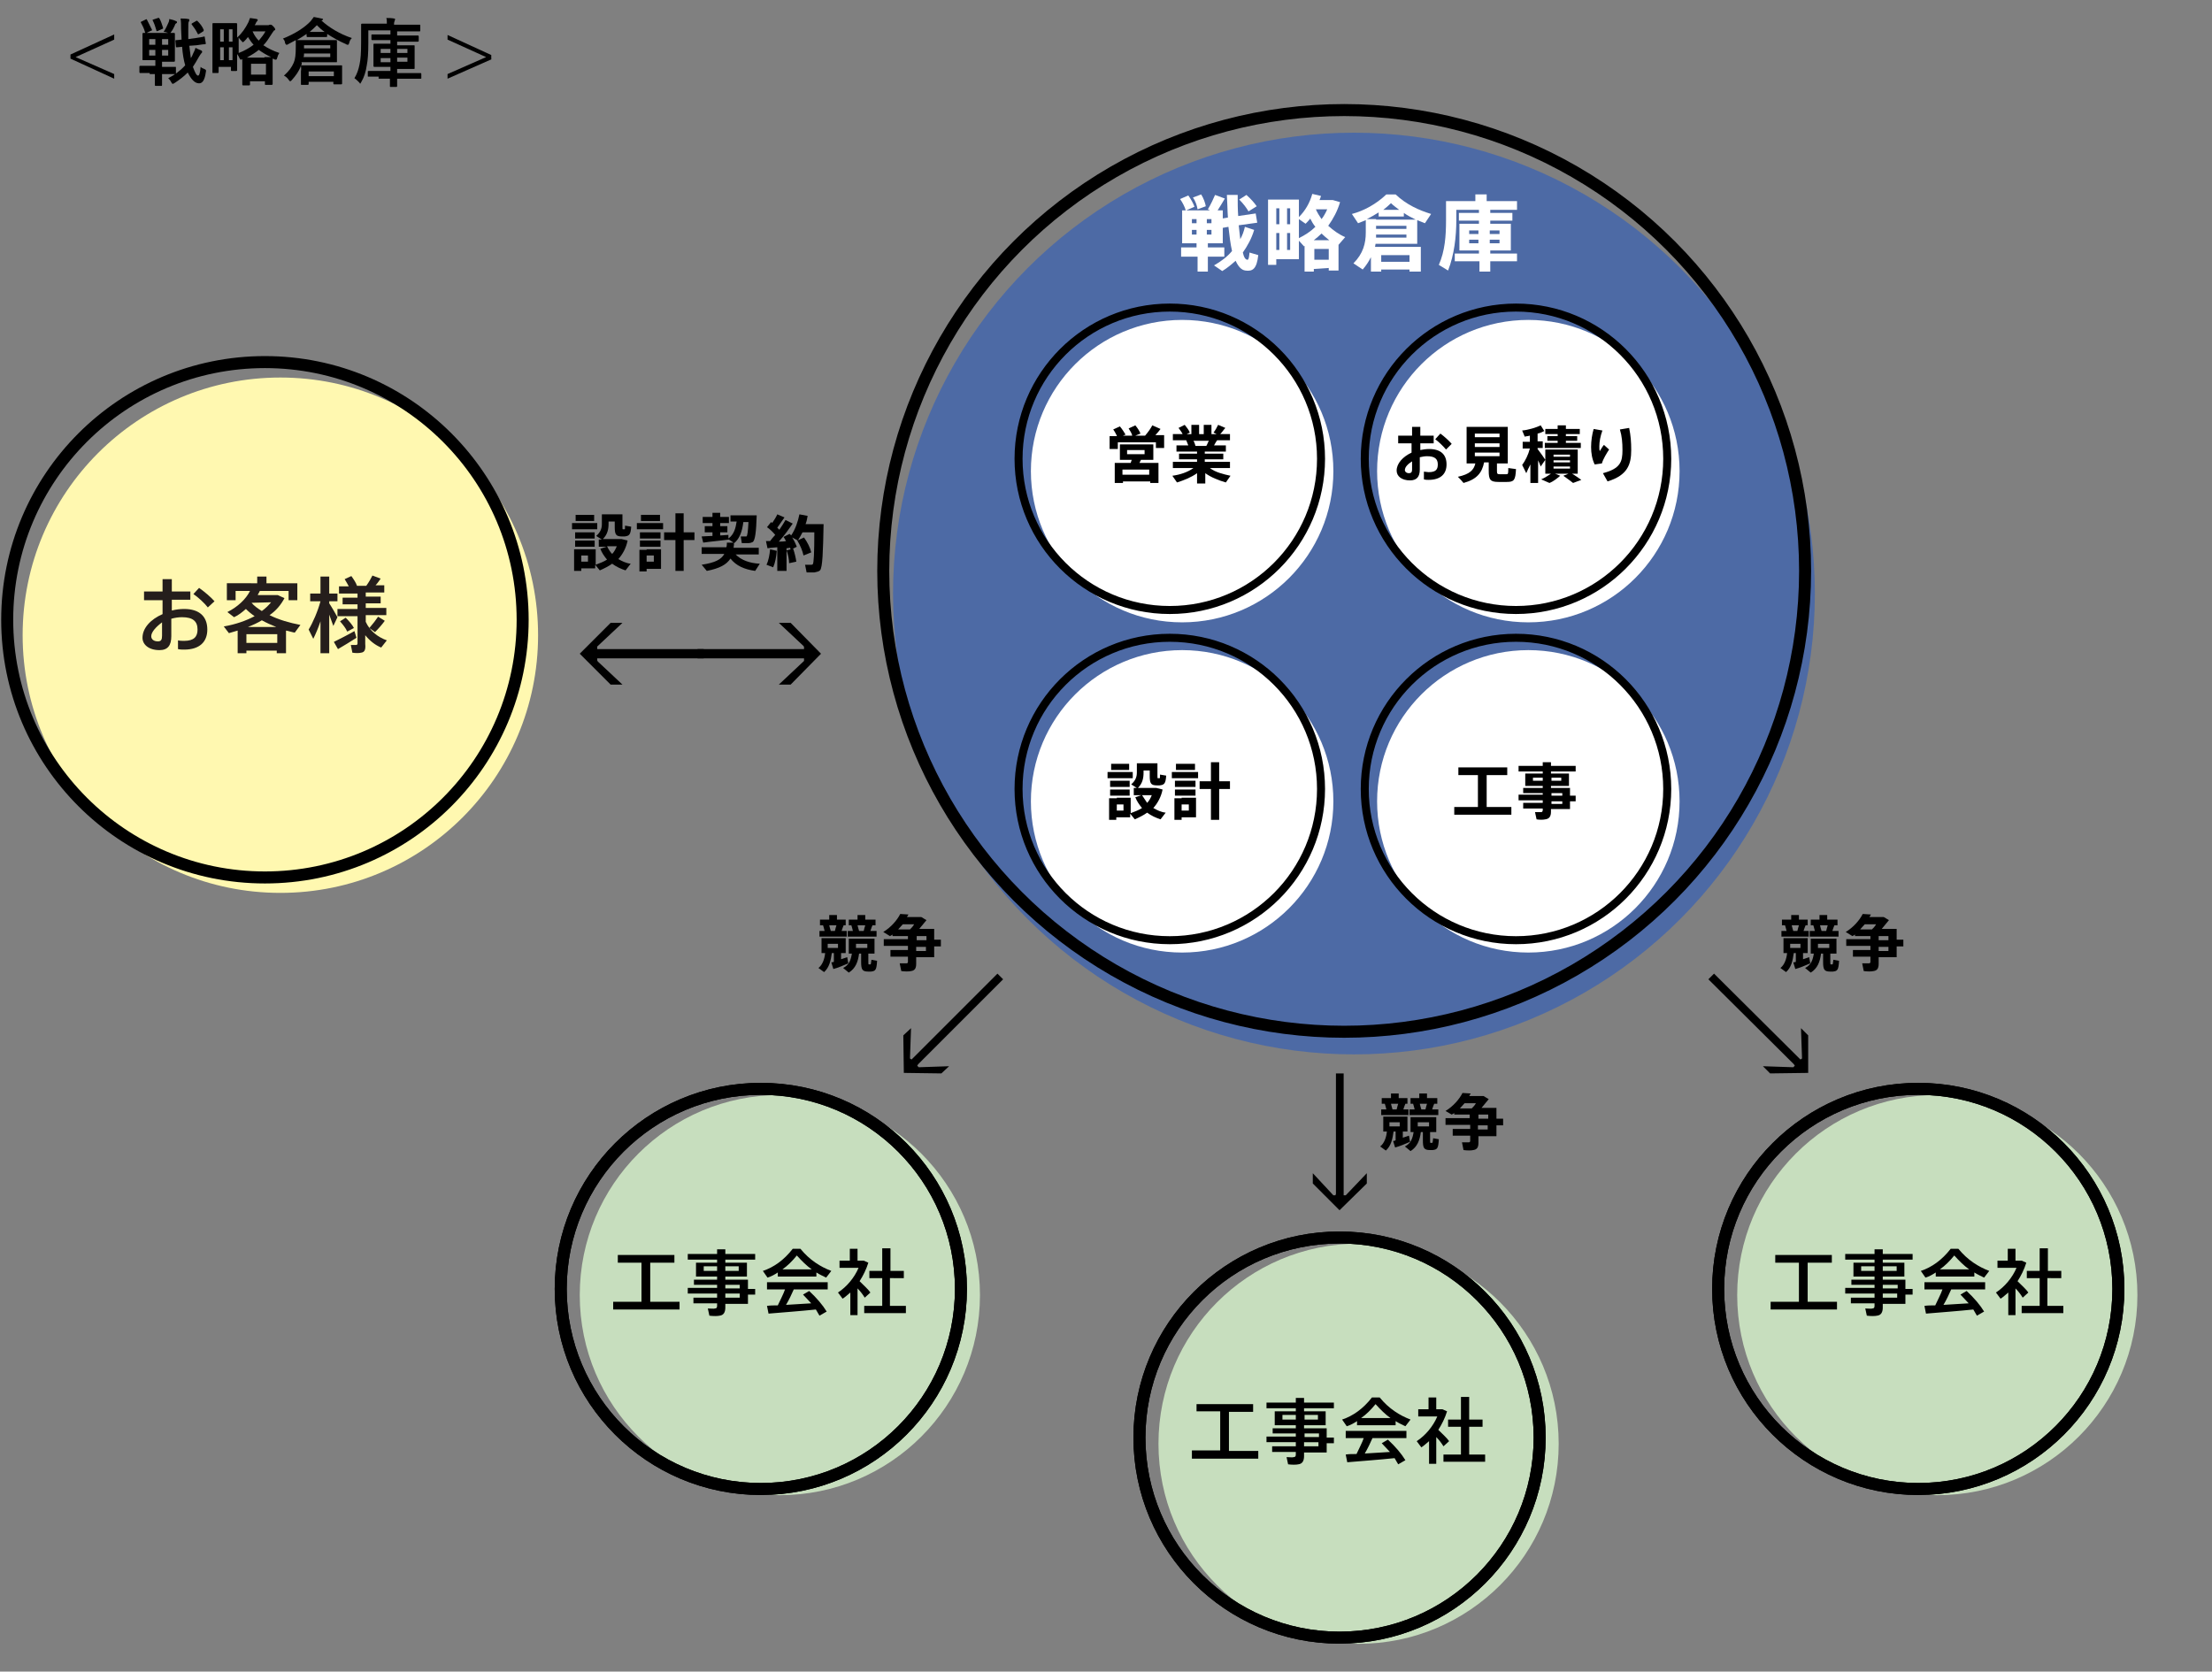 <?xml version="1.0" encoding="utf-8"?>
<!-- Generator: Adobe Illustrator 24.0.2, SVG Export Plug-In . SVG Version: 6.00 Build 0)  -->
<svg version="1.1" id="レイヤー_1" xmlns="http://www.w3.org/2000/svg" xmlns:xlink="http://www.w3.org/1999/xlink" x="0px"
	 y="0px" viewBox="0 0 430 325" style="enable-background:new 0 0 430 325;" xml:space="preserve">
<rect x="0" y="0" width="430" height="325" fill="#808080" stroke="none"/>
<style type="text/css">
	.st0{fill:#FFF8B0;}
	.st1{fill:none;stroke:#000000;stroke-width:2.336;stroke-miterlimit:10;}
	.st2{fill:#251E1C;}
	.st3{fill:#C7DEBE;}
	.st4{fill:#4D6AA5;}
	.st5{fill:#FFFFFF;}
	.st6{fill:none;stroke:#000000;stroke-width:1.557;stroke-miterlimit:10;}
</style>
<g>
	<g>
		<g>
			<circle class="st0" cx="54.5" cy="123.5" r="50.1"/>
			<circle class="st1" cx="51.5" cy="120.5" r="50.1"/>
			<g>
				<g>
					<path class="st2" d="M31.6,115v-2.4h1.8v2.4h3.6v1.6h-3.6v2.1c0.8-0.2,1.6-0.3,2.4-0.3c3,0,4.5,1.5,4.5,4
						c0,2.4-1.5,3.9-4.5,3.9c-0.3,0-0.8,0-1.2-0.1l0-1.7c0.4,0.1,0.8,0.1,1.2,0.1c1.9,0,2.6-0.8,2.6-2.2c0-1.6-0.9-2.4-3-2.4
						c-0.7,0-1.4,0.1-2.1,0.3v3.4c0,1.8-0.7,2.7-2.3,2.7c-2.1,0-3.3-1.1-3.3-2.4c0-1.9,1.6-3.6,3.9-4.6v-2.7H28V115H31.6z
						 M29.4,123.7c0,0.6,0.5,1,1.3,1c0.6,0,0.8-0.3,0.8-1.1v-2.6C30.3,121.9,29.4,122.9,29.4,123.7z M41.7,116.9l-1.3,1.2
						c-0.6-0.8-1.9-2-2.8-2.6l1.1-1.2C39.7,115,41,116.1,41.7,116.9z"/>
					<path class="st2" d="M47.9,126.5v0.5h-1.7v-4.4c-0.6,0.2-1.1,0.3-1.7,0.5l-1-1.3c2.3-0.4,4.3-1.1,6-2c-0.6-0.4-1.2-0.9-1.7-1.4
						c-0.7,0.6-1.4,1.2-2.3,1.6l-1.3-1c2-1,3.6-2.5,4.4-4.1h-2.8v1.8h-1.7v-3.3H50v-1.3h1.8v1.3h6v3.3h-1.7v-1.8H50l0.5,0
						c-0.1,0.3-0.3,0.5-0.4,0.8h3.5h0.4H54l1.3,0.6c-0.7,1.3-1.6,2.4-2.9,3.3c1.8,0.9,3.9,1.5,6,1.9l-1.1,1.5
						c-0.6-0.1-1.1-0.3-1.7-0.4v4.4h-1.8v-0.5H47.9z M53.9,125v-1.7h-6v1.7H53.9z M53.7,121.9c-1-0.4-1.9-0.8-2.8-1.3
						c-0.8,0.5-1.7,0.9-2.7,1.3H53.7z M48.9,117.2c0.5,0.6,1.2,1.1,2,1.6c0.7-0.5,1.3-1.1,1.8-1.7L48.9,117.2L48.9,117.2z"/>
					<path class="st2" d="M60.9,124.2l-0.9-1.8c0.8-1.3,1.8-3.6,2.3-5.5h-2v-1.5h2v-3.3H64v3.3h1.6v1.5H64v0.4
						c0.6,0.9,1.2,2,1.6,2.7l-0.8,1.7c-0.2-0.6-0.5-1.4-0.8-2.2v7.5h-1.7v-6.2C61.9,122,61.4,123.2,60.9,124.2z M65.7,126.2
						l-0.8-1.4c1-0.5,2.8-1.4,4-2.1l0.4,1.3C68.2,124.7,66.6,125.7,65.7,126.2z M70.2,126.9c-0.4,0.1-1.1,0.1-1.7,0l-0.3-1.5
						c0.3,0,0.8,0,1,0c0.2,0,0.3-0.1,0.3-0.3v-5.3h-3.9v-1.4h3.9v-0.9h-2.9v-1.3h2.9v-0.8h-3.6V114h1.9c-0.2-0.4-0.5-0.9-0.8-1.4
						l1.3-0.6c0.5,0.7,0.9,1.3,1.1,1.9h1.8c0.5-0.7,0.9-1.4,1.2-2l1.6,0.6c-0.3,0.4-0.6,0.9-1,1.3h1.7v1.4h-3.6v0.8h2.9v1.3h-2.9
						v0.9h4v1.4h-4v1.3c0.8,1.8,2.4,3,4.1,3.6l-1.1,1.4c-1.2-0.5-2.2-1.3-3.1-2.4v1.7C71.1,126.3,70.9,126.8,70.2,126.9z
						 M67.5,122.8c-0.3-0.7-0.8-1.3-1.4-2l1.1-0.7c0.7,0.7,1.3,1.4,1.6,2L67.5,122.8z M72.9,122.9l-1.1-0.8c0.7-0.8,1.3-1.6,1.7-2.2
						l1.3,0.8C74.3,121.4,73.6,122.2,72.9,122.9z"/>
				</g>
			</g>
		</g>
		<g>
			<g>
				<polygon points="151.4,133.1 156.3,128.5 156.3,128 156,128 135.6,128 135.6,126.2 156.3,126.2 156.3,125.8 156.2,125.6 
					151.4,121.1 153.7,121.1 159.6,127.1 153.7,133.1 				"/>
				<polygon points="121,121.1 116.1,125.7 116.1,126.2 116.4,126.2 136.8,126.2 136.8,128 116.1,128 116.1,128.4 116.2,128.6 
					121,133.1 118.7,133.1 112.7,127.1 118.7,121.1 				"/>
			</g>
			<g>
				<g>
					<path d="M116.1,101.7v1.2h-4.9v-1.2H116.1z M113.1,106.8h2.7v3c0.8-0.3,1.6-0.6,2.2-1c-0.5-0.6-1-1.3-1.3-2.1l1.2-0.4h-1.5
						v-1.4h0.6l-1.1-0.7c0.8-0.7,1.1-1.4,1.1-2.3V100h0.6h0.8h1.2h0.9h0.5v2.4c0,0.5,0,0.5,0.1,0.5c0.1,0,0.2,0,0.3,0
						c0.1,0,0.1,0,0.1-0.7l1.2,0.2c-0.1,1.6-0.4,1.8-1.3,1.9c-0.2,0-0.4,0-0.5,0c-1.2,0-1.4-0.4-1.4-1.9v-1h-1.2v0.4
						c0,1.1-0.2,2.1-1.1,3h3.2h0.2h0.2l1.2,0.3c-0.3,1.5-1,2.7-1.8,3.6c0.7,0.4,1.5,0.8,2.4,0.9l-1,1.3c-0.9-0.3-1.8-0.7-2.6-1.3
						c-0.7,0.5-1.5,0.9-2.4,1.3l-0.9-1.1v0.7h-2.7v0.5h-1.4v-4.2h0.7H113.1z M115.6,103.5v1.2h-3.8v-1.2H115.6z M115.6,105.1v1.2
						h-3.8v-1.2H115.6z M115.5,100.1v1.2h-3.6v-1.2H115.5z M114.3,109.2V108h-1.3v1.2H114.3z M119,107.7c0.4-0.4,0.7-1,0.9-1.5h-1.9
						C118.3,106.8,118.6,107.3,119,107.7z"/>
					<path d="M128.9,101.7v1.2h-5.1v-1.2H128.9z M125.7,106.8h2.8v3.8h-2.8v0.5h-1.4v-4.2h0.7H125.7z M128.4,103.5v1.2h-4v-1.2
						H128.4z M128.4,105.1v1.2h-4v-1.2H128.4z M128.3,100.1v1.2h-3.7v-1.2H128.3z M127.1,109.2V108h-1.4v1.2H127.1z M131.3,103.5
						v-3.7h1.6v3.7h2.1v1.5h-2.1v6h-1.6v-6h-2.2v-1.5H131.3z"/>
					<path d="M147.7,109.6l-0.9,1.4c-2.1-0.3-3.7-1-4.8-2.4c-0.8,1.2-2.1,1.9-4.6,2.4l-1-1.2c2.6-0.4,3.8-1,4.4-2.1h-4.4v-1.3h4.8
						c0.1-0.3,0.1-0.6,0.1-0.9l1.3,0c-0.3-0.2-0.6-0.4-0.9-0.6l0,0c-1.4,0.2-3.7,0.4-5,0.6l-0.3-1.2c0.5,0,1.3-0.1,2.1-0.1v-0.7
						h-1.5v-1.2h1.5v-0.6h-1.9v-1.2h1.9v-0.8h1.5v0.8h1.7v1.2h-1.7v0.6h1.4v1.2h-1.4v0.6c0.6,0,1.1-0.1,1.6-0.1l0,0.7
						c1.1-0.8,1.4-2,1.6-3.3h-1.2v-1.2h3.6h0.8h0.7c-0.1,3.2-0.3,4.9-0.8,5.2c-0.2,0.1-0.5,0.2-0.9,0.2c-0.3,0-0.8,0-1.2,0l-0.2-1.3
						c0.3,0,0.7,0,0.9,0c0.1,0,0.1,0,0.2,0c0.2-0.1,0.3-1,0.4-2.8h-1c-0.2,1.7-0.7,3.3-1.9,4.2l0.1,0c0,0.3-0.1,0.6-0.1,0.8h4.9v1.3
						h-4.5C144.1,108.9,145.7,109.5,147.7,109.6z"/>
					<path d="M152.7,111h-1.6v-4.6c-0.7,0.1-1.4,0.1-1.9,0.2l-0.3-1.4c0.2,0,0.5,0,0.8,0c0.3-0.4,0.6-0.8,1-1.2
						c-0.4-0.5-1-1.1-1.6-1.5l0.8-1c0.1,0.1,0.2,0.1,0.2,0.2c0.4-0.6,0.8-1.2,1-1.7l1.4,0.6c-0.4,0.6-0.9,1.3-1.4,2
						c0.1,0.1,0.3,0.3,0.4,0.4c0.5-0.7,0.9-1.4,1.2-1.9l1.4,0.7c-0.7,1-1.6,2.3-2.7,3.5c0.5,0,0.9,0,1.4-0.1
						c-0.2-0.3-0.3-0.6-0.5-0.8l1.2-0.6c0.1,0.1,0.2,0.2,0.3,0.3c0.8-1.2,1.3-2.6,1.6-4.1l1.6,0.3c-0.1,0.6-0.2,1.1-0.4,1.6h1.9h0.7
						h0.9c-0.1,5.3-0.2,8.5-0.7,9c-0.2,0.2-0.6,0.3-1.1,0.4c-0.3,0-1,0-1.5,0l-0.3-1.5c0.4,0,1,0,1.2,0c0.1,0,0.2,0,0.3-0.1
						c0.2-0.2,0.3-2.3,0.3-6.2H156c-0.3,0.6-0.6,1.1-0.9,1.6l-1.1-0.6c0.4,0.6,0.7,1.3,0.9,1.8l-1.2,0.6c0-0.1-0.1-0.3-0.1-0.4
						l-0.7,0.1V111z M151,107.1c-0.1,1.2-0.3,2.3-0.7,3.2c0,0,0,0-1.3-0.5c0.4-0.8,0.6-1.9,0.7-3L151,107.1z M154.2,106.7
						c0.3,0.9,0.5,1.8,0.6,2.5c-0.5,0.1-0.9,0.2-1.4,0.3c0-0.7-0.2-1.7-0.5-2.5L154.2,106.7z M156.3,104.5c0.7,1,1.2,2,1.4,2.9
						l-1.5,0.6c-0.2-0.9-0.6-1.9-1.2-2.9L156.3,104.5z"/>
				</g>
			</g>
		</g>
		<polygon points="342.7,207.3 348.6,207.5 348.9,207.2 348.7,206.9 332.1,190.4 333.2,189.3 350,206 350.3,205.8 350.3,205.6 
			350.1,199.9 351.5,201.3 351.5,208.6 344.1,208.7 		"/>
		<polygon points="255.2,228.1 259.2,232.4 259.6,232.4 259.7,232.1 259.7,208.7 261.2,208.7 261.2,232.4 261.6,232.4 261.7,232.3 
			265.7,228.1 265.7,230.1 260.4,235.3 255.2,230.1 		"/>
		<polygon points="184.5,207.3 178.6,207.5 178.3,207.2 178.5,206.9 195,190.4 193.9,189.3 177.2,206 176.9,205.8 176.9,205.6 
			177.1,199.9 175.6,201.3 175.7,208.6 183,208.7 		"/>
		<g>
			<g>
				<path d="M349.1,187v-1.7h-0.4c-0.2,1.5-0.5,2.8-1.5,3.7l-1.1-0.8c0.8-0.6,1.2-1.8,1.3-2.9h-0.7v-2.9h4.7v2.9h-0.9v1.2
					c0.4-0.1,0.8-0.3,1.2-0.4c0.2,1.1,0.2,1.1,0.2,1.2c-0.9,0.4-2.1,0.9-2.9,1.1l-0.4-1.3C348.7,187.1,348.9,187.1,349.1,187z
					 M347.3,181c-0.1-0.4-0.2-0.8-0.3-1.1h-0.6v-1.1h1.8v-0.9h1.5v0.9h1.7v1.1H351c-0.1,0.3-0.3,0.7-0.4,1.1h1v1.1h-5.3V181H347.3z
					 M348,184.3h2v-0.8h-2V184.3z M349.4,181c0.1-0.4,0.2-0.8,0.3-1.1h-1.4c0.1,0.4,0.2,0.8,0.3,1.1H349.4z M355.8,187
					c0,0.4,0,0.5,0.1,0.5c0.1,0,0.2,0,0.3,0c0.1,0,0.1-0.1,0.2-0.9l1.1,0.2c-0.1,1.8-0.3,2-1.2,2.1c-0.2,0-0.4,0-0.5,0
					c-1.2,0-1.4-0.4-1.4-1.9v-1.6H354c-0.2,1.6-0.7,2.9-2,3.7l-1.1-0.9c1.2-0.6,1.5-1.6,1.7-2.8H352v-2.9h5v2.9h-1.2V187z
					 M352.8,181c-0.1-0.4-0.2-0.8-0.3-1.1H352v-1.1h1.7v-0.9h1.5v0.9h2v1.1h-0.6c-0.1,0.3-0.3,0.7-0.4,1.1h1.2v1.1h-5.6V181H352.8z
					 M353.4,184.3h2.2v-0.8h-2.2V184.3z M355,181c0.1-0.4,0.2-0.8,0.3-1.1h-1.5c0.1,0.4,0.2,0.8,0.3,1.1H355z"/>
				<path d="M363.6,182.8V182h-3v-0.3c-0.1,0.1-0.3,0.2-0.5,0.3l-1.3-0.8c1.5-0.9,2.7-2.3,3.3-3.5l1.6,0.1c-0.1,0.2-0.2,0.3-0.3,0.5
					h2.1h0.5h0.2l1,0.6c-0.4,0.5-0.9,1.1-1.4,1.7h2.9v2.1h1.3v1.3h-1.3v2.1h-3.5v1.3c0,0.9-0.3,1.3-1,1.4c-0.4,0.1-1.2,0.1-1.9,0
					l-0.3-1.5c0.5,0,1.1,0,1.3,0c0.2,0,0.3-0.1,0.3-0.3v-1h-3.4v-1.3h3.4v-0.8h-4.7v-1.3H363.6z M363.9,180.7c0.3-0.3,0.6-0.6,0.8-1
					h-2.2c-0.3,0.3-0.6,0.7-0.9,1H363.9z M367.1,182.8V182h-1.9v0.8H367.1z M365.2,184.1v0.8h1.9v-0.8H365.2z"/>
			</g>
		</g>
		<g>
			<g>
				<path d="M271.3,221.7v-1.7h-0.4c-0.2,1.5-0.5,2.8-1.5,3.7l-1.1-0.8c0.8-0.6,1.2-1.8,1.3-2.9h-0.7v-2.9h4.7v2.9h-0.9v1.2
					c0.4-0.1,0.8-0.3,1.2-0.4c0.2,1.1,0.2,1.1,0.2,1.2c-0.9,0.4-2.1,0.9-2.9,1.1l-0.4-1.3C270.9,221.9,271.1,221.8,271.3,221.7z
					 M269.5,215.7c-0.1-0.4-0.2-0.8-0.3-1.1h-0.6v-1.1h1.8v-0.9h1.5v0.9h1.7v1.1h-0.4c-0.1,0.3-0.3,0.7-0.4,1.1h1v1.1h-5.3v-1.1
					H269.5z M270.1,219h2v-0.8h-2V219z M271.5,215.7c0.1-0.4,0.2-0.8,0.3-1.1h-1.4c0.1,0.4,0.2,0.8,0.3,1.1H271.5z M278,221.7
					c0,0.4,0,0.5,0.1,0.5c0.1,0,0.2,0,0.3,0c0.1,0,0.1-0.1,0.2-0.9l1.1,0.2c-0.1,1.8-0.3,2-1.2,2.1c-0.2,0-0.4,0-0.5,0
					c-1.2,0-1.4-0.4-1.4-1.9v-1.6h-0.4c-0.2,1.6-0.7,2.9-2,3.7l-1.1-0.9c1.2-0.6,1.5-1.6,1.7-2.8h-0.6v-2.9h5v2.9H278V221.7z
					 M275,215.7c-0.1-0.4-0.2-0.8-0.3-1.1h-0.5v-1.1h1.7v-0.9h1.5v0.9h2v1.1h-0.6c-0.1,0.3-0.3,0.7-0.4,1.1h1.2v1.1H274v-1.1H275z
					 M275.6,219h2.2v-0.8h-2.2V219z M277.1,215.7c0.1-0.4,0.2-0.8,0.3-1.1H276c0.1,0.4,0.2,0.8,0.3,1.1H277.1z"/>
				<path d="M285.7,217.5v-0.8h-3v-0.3c-0.1,0.1-0.3,0.2-0.5,0.3L281,216c1.5-0.9,2.7-2.3,3.3-3.5l1.6,0.1c-0.1,0.2-0.2,0.3-0.3,0.5
					h2.1h0.5h0.2l1,0.6c-0.4,0.5-0.9,1.1-1.4,1.7h2.9v2.1h1.3v1.3h-1.3v2.1h-3.5v1.3c0,0.9-0.3,1.3-1,1.4c-0.4,0.1-1.2,0.1-1.9,0
					l-0.3-1.5c0.5,0,1.1,0,1.3,0c0.2,0,0.3-0.1,0.3-0.3v-1h-3.4v-1.3h3.4v-0.8H281v-1.3H285.7z M286.1,215.5c0.3-0.3,0.6-0.6,0.8-1
					h-2.2c-0.3,0.3-0.6,0.7-0.9,1H286.1z M289.3,217.5v-0.8h-1.9v0.8H289.3z M287.3,218.8v0.8h1.9v-0.8H287.3z"/>
			</g>
		</g>
		<g>
			<g>
				<path d="M162.1,187v-1.7h-0.4c-0.2,1.5-0.5,2.8-1.5,3.7l-1.1-0.8c0.8-0.6,1.2-1.8,1.3-2.9h-0.7v-2.9h4.7v2.9h-0.9v1.2
					c0.4-0.1,0.8-0.3,1.2-0.4c0.2,1.1,0.2,1.1,0.2,1.2c-0.9,0.4-2.1,0.9-2.9,1.1l-0.4-1.3C161.7,187.1,161.9,187.1,162.1,187z
					 M160.3,181c-0.1-0.4-0.2-0.8-0.3-1.1h-0.6v-1.1h1.8v-0.9h1.5v0.9h1.7v1.1H164c-0.1,0.3-0.3,0.7-0.4,1.1h1v1.1h-5.3V181H160.3z
					 M160.9,184.3h2v-0.8h-2V184.3z M162.3,181c0.1-0.4,0.2-0.8,0.3-1.1h-1.4c0.1,0.4,0.2,0.8,0.3,1.1H162.3z M168.8,187
					c0,0.4,0,0.5,0.1,0.5c0.1,0,0.2,0,0.3,0c0.1,0,0.1-0.1,0.2-0.9l1.1,0.2c-0.1,1.8-0.3,2-1.2,2.1c-0.2,0-0.4,0-0.5,0
					c-1.2,0-1.4-0.4-1.4-1.9v-1.6H167c-0.2,1.6-0.7,2.9-2,3.7l-1.1-0.9c1.2-0.6,1.5-1.6,1.7-2.8H165v-2.9h5v2.9h-1.2V187z
					 M165.8,181c-0.1-0.4-0.2-0.8-0.3-1.1H165v-1.1h1.7v-0.9h1.5v0.9h2v1.1h-0.6c-0.1,0.3-0.3,0.7-0.4,1.1h1.2v1.1h-5.6V181H165.8z
					 M166.4,184.3h2.2v-0.8h-2.2V184.3z M167.9,181c0.1-0.4,0.2-0.8,0.3-1.1h-1.5c0.1,0.4,0.2,0.8,0.3,1.1H167.9z"/>
				<path d="M176.5,182.8V182h-3v-0.3c-0.1,0.1-0.3,0.2-0.5,0.3l-1.3-0.8c1.5-0.9,2.7-2.3,3.3-3.5l1.6,0.1c-0.1,0.2-0.2,0.3-0.3,0.5
					h2.1h0.5h0.2l1,0.6c-0.4,0.5-0.9,1.1-1.4,1.7h2.9v2.1h1.3v1.3h-1.3v2.1h-3.5v1.3c0,0.9-0.3,1.3-1,1.4c-0.4,0.1-1.2,0.1-1.9,0
					l-0.3-1.5c0.5,0,1.1,0,1.3,0c0.2,0,0.3-0.1,0.3-0.3v-1h-3.4v-1.3h3.4v-0.8h-4.7v-1.3H176.5z M176.9,180.7c0.3-0.3,0.6-0.6,0.8-1
					h-2.2c-0.3,0.3-0.6,0.7-0.9,1H176.9z M180.1,182.8V182h-1.9v0.8H180.1z M178.1,184.1v0.8h1.9v-0.8H178.1z"/>
			</g>
		</g>
		<g>
			<circle class="st3" cx="376.6" cy="251.8" r="38.9"/>
			<circle class="st1" cx="372.9" cy="250.6" r="38.9"/>
			<g>
				<g>
					<path d="M349.7,253.1v-7.6h-4.6v-1.5h11v1.5h-4.7v7.6h5.7v1.5h-12.9v-1.5H349.7z"/>
					<path d="M364.4,250.5v-0.7h-4.5v-1h4.5v-0.6h-4.1v-2.7h4.1v-0.6h-5.7v-1.1h5.7v-0.9h1.6v0.9h5.8v1.1H366v0.6h4.2v2.7H366v0.6
						h4.4v1.8h1.4v1.1h-1.4v1.8H366v0.7c0,0.9-0.3,1.5-1.1,1.6c-0.4,0.1-1.3,0.1-2,0l-0.3-1.4c0.5,0,1.2,0.1,1.4,0
						c0.3,0,0.4-0.2,0.4-0.5v-0.5h-4.6v-1.1h4.6v-0.8h-5.7v-1.1H364.4z M361.8,247.1h2.6v-0.9h-2.6V247.1z M368.7,247.1v-0.9H366
						v0.9H368.7z M368.9,250.5v-0.7H366v0.7H368.9z M366,251.5v0.8h2.8v-0.8H366z"/>
					<path d="M383.8,248.2h-7.5v-0.8c-0.6,0.4-1.3,0.8-2,1l-0.9-1.3c2.1-0.7,4.1-2.1,5.8-4.3h1.5c1.8,2.2,3.9,3.5,6,4.3l-1,1.3
						c-0.6-0.3-1.3-0.6-1.9-1V248.2z M376.2,253.8c0.5-1.1,1.1-2.2,1.4-3.1h-3.5v-1.4h11.8v1.4h-6.6c-0.4,0.9-0.9,2-1.5,3
						c1.7-0.1,3.4-0.2,4.9-0.3c-0.5-0.5-1-1.1-1.6-1.7l1.2-0.7c1.5,1.4,2.6,2.7,3.4,4l-1.4,0.8c-0.2-0.4-0.5-0.8-0.7-1.2
						c-2.8,0.3-6.9,0.6-9.2,0.8l-0.3-1.5C374.7,253.8,375.4,253.8,376.2,253.8z M382.8,246.8c-1-0.7-1.9-1.6-2.9-2.7
						c-0.9,1.1-1.8,2-2.8,2.7H382.8z"/>
					<path d="M391.9,255.7h-1.5v-4.4c-0.5,0.4-1,0.9-1.5,1.2l-0.9-1.2c1.7-1.1,3.2-2.9,4-4.8h-3.7v-1.4h2v-2.3h1.5v2.3h0.6h0.4h0.2
						l0.9,0.4c-0.4,1.3-1,2.5-1.7,3.6c0.8,0.8,1.7,1.6,2.1,2.2l-1.1,1c-0.3-0.5-0.8-1.2-1.4-1.8V255.7z M396.5,253.9v-5.4h-2.5v-1.4
						h2.5v-4.4h1.6v4.4h2.6v1.4H398v5.4h3.1v1.4h-8.1v-1.4H396.5z"/>
				</g>
			</g>
			<g>
				<circle class="st1" cx="372.9" cy="250.6" r="38.9"/>
			</g>
		</g>
		<g>
			<circle class="st3" cx="264.1" cy="280.7" r="38.9"/>
			<circle class="st1" cx="260.4" cy="279.5" r="38.9"/>
			<g>
				<g>
					<path d="M237.2,282v-7.6h-4.6V273h11v1.5h-4.7v7.6h5.7v1.5h-12.9V282H237.2z"/>
					<path d="M251.9,279.4v-0.7h-4.5v-1h4.5v-0.6h-4.1v-2.7h4.1v-0.6h-5.7v-1.1h5.7v-0.9h1.6v0.9h5.8v1.1h-5.8v0.6h4.2v2.7h-4.2v0.6
						h4.4v1.8h1.4v1.1h-1.4v1.8h-4.4v0.7c0,0.9-0.3,1.5-1.1,1.6c-0.4,0.1-1.3,0.1-2,0l-0.3-1.4c0.5,0,1.2,0.1,1.4,0
						c0.3,0,0.4-0.2,0.4-0.5v-0.5h-4.6v-1.1h4.6v-0.8h-5.7v-1.1H251.9z M249.3,276h2.6v-0.9h-2.6V276z M256.2,276v-0.9h-2.6v0.9
						H256.2z M256.4,279.4v-0.7h-2.8v0.7H256.4z M253.5,280.4v0.8h2.8v-0.8H253.5z"/>
					<path d="M271.3,277.1h-7.5v-0.8c-0.6,0.4-1.3,0.8-2,1l-0.9-1.3c2.1-0.7,4.1-2.1,5.8-4.3h1.5c1.8,2.2,3.9,3.5,6,4.3l-1,1.3
						c-0.6-0.3-1.3-0.6-1.9-1V277.1z M263.7,282.7c0.5-1.1,1.1-2.2,1.4-3.1h-3.5v-1.4h11.8v1.4h-6.6c-0.4,0.9-0.9,2-1.5,3
						c1.7-0.1,3.4-0.2,4.9-0.3c-0.5-0.5-1-1.1-1.6-1.7l1.2-0.7c1.5,1.4,2.6,2.7,3.4,4l-1.4,0.8c-0.2-0.4-0.5-0.8-0.7-1.2
						c-2.8,0.3-6.9,0.6-9.2,0.8l-0.3-1.5C262.2,282.7,262.9,282.7,263.7,282.7z M270.3,275.7c-1-0.7-1.9-1.6-2.9-2.7
						c-0.9,1.1-1.8,2-2.8,2.7H270.3z"/>
					<path d="M279.3,284.6h-1.5v-4.4c-0.5,0.4-1,0.9-1.5,1.2l-0.9-1.2c1.7-1.1,3.2-2.9,4-4.8h-3.7v-1.4h2v-2.3h1.5v2.3h0.6h0.4h0.2
						l0.9,0.4c-0.4,1.3-1,2.5-1.7,3.6c0.8,0.8,1.7,1.6,2.1,2.2l-1.1,1c-0.3-0.5-0.8-1.2-1.4-1.8V284.6z M284,282.8v-5.4h-2.5V276
						h2.5v-4.4h1.6v4.4h2.6v1.4h-2.6v5.4h3.1v1.4h-8.1v-1.4H284z"/>
				</g>
			</g>
			<g>
				<circle class="st1" cx="260.4" cy="279.5" r="38.9"/>
			</g>
		</g>
		<g>
			<circle class="st3" cx="151.6" cy="251.8" r="38.9"/>
			<circle class="st1" cx="147.9" cy="250.6" r="38.9"/>
			<g>
				<g>
					<path d="M124.7,253.1v-7.6h-4.6v-1.5h11v1.5h-4.7v7.6h5.7v1.5h-12.9v-1.5H124.7z"/>
					<path d="M139.4,250.5v-0.7h-4.5v-1h4.5v-0.6h-4.1v-2.7h4.1v-0.6h-5.7v-1.1h5.7v-0.9h1.6v0.9h5.8v1.1H141v0.6h4.2v2.7H141v0.6
						h4.4v1.8h1.4v1.1h-1.4v1.8H141v0.7c0,0.9-0.3,1.5-1.1,1.6c-0.4,0.1-1.3,0.1-2,0l-0.3-1.4c0.5,0,1.2,0.1,1.4,0
						c0.3,0,0.4-0.2,0.4-0.5v-0.5h-4.6v-1.1h4.6v-0.8h-5.7v-1.1H139.4z M136.8,247.1h2.6v-0.9h-2.6V247.1z M143.6,247.1v-0.9H141
						v0.9H143.6z M143.8,250.5v-0.7H141v0.7H143.8z M141,251.5v0.8h2.8v-0.8H141z"/>
					<path d="M158.7,248.2h-7.5v-0.8c-0.6,0.4-1.3,0.8-2,1l-0.9-1.3c2.1-0.7,4.1-2.1,5.8-4.3h1.5c1.8,2.2,3.9,3.5,6,4.3l-1,1.3
						c-0.6-0.3-1.3-0.6-1.9-1V248.2z M151.2,253.8c0.5-1.1,1.1-2.2,1.4-3.1h-3.5v-1.4h11.8v1.4h-6.6c-0.4,0.9-0.9,2-1.5,3
						c1.7-0.1,3.4-0.2,4.9-0.3c-0.5-0.5-1-1.1-1.6-1.7l1.2-0.7c1.5,1.4,2.6,2.7,3.4,4l-1.4,0.8c-0.2-0.4-0.5-0.8-0.7-1.2
						c-2.8,0.3-6.9,0.6-9.2,0.8l-0.3-1.5C149.7,253.8,150.4,253.8,151.2,253.8z M157.8,246.8c-1-0.7-1.9-1.6-2.9-2.7
						c-0.9,1.1-1.8,2-2.8,2.7H157.8z"/>
					<path d="M166.8,255.7h-1.5v-4.4c-0.5,0.4-1,0.9-1.5,1.2l-0.9-1.2c1.7-1.1,3.2-2.9,4-4.8h-3.7v-1.4h2v-2.3h1.5v2.3h0.6h0.4h0.2
						l0.9,0.4c-0.4,1.3-1,2.5-1.7,3.6c0.8,0.8,1.7,1.6,2.1,2.2l-1.1,1c-0.3-0.5-0.8-1.2-1.4-1.8V255.7z M171.5,253.9v-5.4h-2.5v-1.4
						h2.5v-4.4h1.6v4.4h2.6v1.4H173v5.4h3.1v1.4h-8.1v-1.4H171.5z"/>
				</g>
			</g>
			<g>
				<circle class="st1" cx="147.9" cy="250.6" r="38.9"/>
			</g>
		</g>
		<g>
			<g>
				<circle class="st4" cx="263.2" cy="115.4" r="89.6"/>
				<circle class="st1" cx="261.3" cy="111" r="89.6"/>
			</g>
			<g>
				<g>
					<circle class="st5" cx="229.8" cy="91.6" r="29.4"/>
					<g>
						<circle class="st6" cx="227.4" cy="89.2" r="29.4"/>
						<g>
							<g>
								<path d="M217.1,84.7c-0.2-0.4-0.4-0.8-0.7-1.2l1.3-0.6c0.5,0.6,0.8,1.1,1.1,1.6l-0.5,0.2h1.8c-0.1-0.5-0.4-0.9-0.7-1.4
									l1.3-0.6c0.5,0.6,0.8,1.1,1,1.6l-1,0.4h1.9c0.6-0.7,1.1-1.4,1.4-2l1.6,0.7c-0.3,0.4-0.6,0.8-1,1.2h1.7v2.5h-1.6V86h-7.4v1.3
									h-1.6v-2.5H217.1z M218.3,93.6v0.3h-1.6v-3.9h3.1c0.1-0.2,0.1-0.4,0.2-0.6h-2.3v-3h6.5v3h-2.4c-0.1,0.2-0.2,0.4-0.3,0.6h3.7
									v3.9h-1.6v-0.3H218.3z M223.4,92.3v-1h-5.2v1H223.4z M219.1,88.3h3.4v-0.8h-3.4V88.3z"/>
								<path d="M239.2,92.5l-0.9,1.3c-1.4-0.4-2.9-1-4-1.8v2h-1.6V92c-1.1,0.8-2.6,1.4-3.9,1.8l-0.9-1.3c1.5-0.2,3-0.7,4.1-1.5h-4
									v-1.2h4.7v-0.5h-3.5v-1.1h3.5v-0.4h-4v-1.2h2.3c-0.1-0.3-0.3-0.7-0.4-1h-2.6v-1.2h1.9c-0.2-0.4-0.5-0.8-0.8-1.2l1.2-0.6
									c0.4,0.5,0.8,1,1,1.5l-0.6,0.3h0.9v-1.8h1.5v1.8h0.9v-1.8h1.5v1.8h1l-0.6-0.3c0.4-0.5,0.7-1.1,0.9-1.5l1.4,0.6
									c-0.3,0.3-0.6,0.8-1,1.2h1.9v1.2h-2.5c-0.2,0.3-0.4,0.6-0.6,1h2.3v1.2h-4.1v0.4h3.6v1.1h-3.6v0.5h4.9v1.2h-3.9
									C236.2,91.8,237.8,92.2,239.2,92.5z M234.5,86.7c0.2-0.3,0.3-0.7,0.5-1H232c0.2,0.3,0.3,0.7,0.4,1H234.5z"/>
							</g>
						</g>
					</g>
				</g>
				<g>
					<circle class="st5" cx="297.1" cy="155.8" r="29.4"/>
					<g>
						<circle class="st6" cx="294.7" cy="153.4" r="29.4"/>
						<g>
							<g>
								<path d="M287.3,156.9v-6.2h-3.8v-1.5h9.5v1.5h-4v6.2h4.8v1.5h-11.1v-1.5H287.3z"/>
								<path d="M299.9,154.7v-0.5h-3.8v-1h3.8v-0.4h-3.4v-2.4h3.4v-0.4h-4.7v-1.1h4.7v-0.7h1.6v0.7h4.8v1.1h-4.8v0.4h3.5v2.4h-3.5
									v0.4h3.7v1.5h1.1v1.1h-1.1v1.5h-3.7v0.5c0,0.9-0.3,1.4-1.1,1.5c-0.4,0.1-1.2,0.1-1.7,0l-0.3-1.4c0.4,0,1,0,1.2,0
									c0.2,0,0.3-0.2,0.3-0.4v-0.3h-3.8v-1.1h3.8v-0.5h-4.7v-1.1H299.9z M298,151.8h1.9v-0.6H298V151.8z M303.5,151.8v-0.6h-1.9
									v0.6H303.5z M303.7,154.7v-0.5h-2.1v0.5H303.7z M301.6,155.8v0.5h2.1v-0.5H301.6z"/>
							</g>
						</g>
					</g>
				</g>
				<g>
					<circle class="st5" cx="229.8" cy="155.8" r="29.4"/>
					<g>
						<circle class="st6" cx="227.4" cy="153.4" r="29.4"/>
						<g>
							<g>
								<path d="M220.2,150.1v1.2h-4.9v-1.2H220.2z M217.1,155.1h2.7v3c0.8-0.3,1.6-0.6,2.2-1c-0.5-0.6-1-1.3-1.3-2.1l1.2-0.4h-1.5
									v-1.4h0.6l-1.1-0.7c0.8-0.7,1.1-1.4,1.1-2.3v-1.8h0.6h0.8h1.2h0.9h0.5v2.4c0,0.5,0,0.5,0.1,0.5c0.1,0,0.2,0,0.3,0
									c0.1,0,0.1,0,0.1-0.7l1.2,0.2c-0.1,1.6-0.4,1.8-1.3,1.9c-0.2,0-0.4,0-0.5,0c-1.2,0-1.4-0.4-1.4-1.9v-1h-1.2v0.4
									c0,1.1-0.2,2.1-1.1,3h3.2h0.2h0.2l1.2,0.3c-0.3,1.5-1,2.7-1.8,3.6c0.7,0.4,1.5,0.8,2.4,0.9l-1,1.3c-0.9-0.3-1.8-0.7-2.6-1.3
									c-0.7,0.5-1.5,0.9-2.4,1.3l-0.9-1.1v0.7h-2.7v0.5h-1.4v-4.2h0.7H217.1z M219.6,151.8v1.2h-3.8v-1.2H219.6z M219.6,153.5v1.2
									h-3.8v-1.2H219.6z M219.5,148.5v1.2H216v-1.2H219.5z M218.4,157.6v-1.2h-1.3v1.2H218.4z M223,156.1c0.4-0.4,0.7-1,0.9-1.5
									h-1.9C222.3,155.1,222.7,155.6,223,156.1z"/>
								<path d="M232.9,150.1v1.2h-5.1v-1.2H232.9z M229.7,155.1h2.8v3.8h-2.8v0.5h-1.4v-4.2h0.7H229.7z M232.4,151.8v1.2h-4v-1.2
									H232.4z M232.4,153.5v1.2h-4v-1.2H232.4z M232.3,148.5v1.2h-3.7v-1.2H232.3z M231.1,157.6v-1.2h-1.4v1.2H231.1z
									 M235.4,151.9v-3.7h1.6v3.7h2.1v1.5H237v6h-1.6v-6h-2.2v-1.5H235.4z"/>
							</g>
						</g>
					</g>
				</g>
				<g>
					<circle class="st5" cx="297.1" cy="91.6" r="29.4"/>
					<g>
						<circle class="st6" cx="294.7" cy="89.2" r="29.4"/>
						<g>
							<g>
								<path d="M274.5,84.8V83h1.6v1.7h2.6v1.5h-2.6v1.3c0.5-0.1,1.1-0.2,1.7-0.2c2.3,0,3.4,1.1,3.4,3c0,1.8-1.1,3-3.5,3
									c-0.2,0-0.6,0-0.9-0.1l0-1.5c0.3,0,0.6,0.1,0.9,0.1c1.4,0,1.8-0.5,1.8-1.5c0-1.1-0.6-1.6-2.1-1.6c-0.5,0-0.9,0.1-1.4,0.2
									v2.4c0,1.4-0.6,2.1-1.9,2.1c-1.6,0-2.6-0.8-2.6-1.9c0-1.4,1.2-2.7,2.9-3.5v-1.8h-2.6v-1.5H274.5z M273.1,91.4
									c0,0.3,0.3,0.6,0.8,0.6c0.4,0,0.6-0.2,0.6-0.7v-1.6C273.7,90.2,273.1,90.8,273.1,91.4z M282.2,86.3l-1.1,1.1
									c-0.5-0.6-1.4-1.5-2.1-2l1-1.1C280.7,84.8,281.7,85.7,282.2,86.3z"/>
								<path d="M284.5,93.9c-0.3-0.4-0.7-0.8-1.1-1.2c2.3-0.5,3.1-1.3,3.4-2.6h-1.7V83h8v7.1H291v1.5c0,0.5,0.1,0.6,0.5,0.6
									c0.3,0,0.9,0,1.3,0c0.4,0,0.4-0.1,0.4-1.2l1.5,0.2c-0.1,2.2-0.4,2.5-1.8,2.5c-0.5,0-1.1,0-1.6,0c-1.6,0-1.9-0.4-1.9-2.2
									v-1.6h-0.9C288.1,91.9,287.1,93.2,284.5,93.9z M286.7,85h4.8v-0.7h-4.8V85z M286.7,86.9h4.8v-0.7h-4.8V86.9z M286.7,88.7
									h4.8V88h-4.8V88.7z"/>
								<path d="M300.4,89.4l-0.9,1.3c-0.1-0.3-0.3-0.8-0.5-1.2v4.4h-1.5v-3.6c-0.3,0.6-0.6,1.2-0.8,1.7l-0.8-1.6
									c0.6-0.8,1.2-2,1.5-3.2h-1.4v-1.3h1.4v-1.2c-0.3,0.1-0.7,0.1-1,0.2l-0.5-1.2c1.2-0.1,2.8-0.6,3.6-1l0.7,1.1
									c-0.4,0.2-0.8,0.4-1.3,0.5v1.5h1v1.3h-1v0.2C299.5,88.1,300.1,88.9,300.4,89.4z M304.9,92.1h-2.6l1,0.4
									c-0.6,0.5-1.3,1.1-2.1,1.4l-1.6-0.7c0.7-0.3,1.3-0.7,1.9-1.1h-1.1v-4.7h6.3v4.7h-1.1c0.7,0.4,1.2,0.8,1.8,1.2
									c-1.6,0.6-1.6,0.6-1.6,0.6c-0.5-0.4-1.2-0.9-1.9-1.4L304.9,92.1z M302.8,86.1v-0.4h-2v-0.9h2v-0.4h-2.4v-1h2.4v-0.7h1.6v0.7
									h2.7v1h-2.7v0.4h2.2v0.9h-2.2v0.4h2.9v1h-7v-1H302.8z M302,88.8h3.2v-0.4H302V88.8z M302,89.9h3.2v-0.4H302V89.9z M302,91.1
									h3.2v-0.4H302V91.1z"/>
								<path d="M309.3,86.9c0-1.2,0.2-2.5,0.5-3.5l1.7,0.3c-0.4,1.1-0.6,2.2-0.6,3.1c0,0.4,0,0.7,0.1,0.9c0.2-0.3,0.5-0.9,0.8-1.2
									l1,0.9c-0.4,0.6-1.2,1.9-1.4,2.7l-1.4,0.2C309.5,89.3,309.3,88.1,309.3,86.9L309.3,86.9z M316.7,83.2
									c0.3,1.5,0.4,2.7,0.4,4.3c0,2.8-0.7,4.9-4.6,6.1l-0.9-1.6c3.4-0.9,3.8-2.2,3.8-4.5c0-1.4-0.1-2.7-0.5-4L316.7,83.2z"/>
							</g>
						</g>
					</g>
				</g>
			</g>
		</g>
		<g>
			<g>
				<path class="st5" d="M232.6,48.1v-0.8h-2.8v-6.4h0.7c-0.2-0.7-0.6-1.5-1.1-2.2l1.6-0.7c0.5,0.7,1,1.6,1.2,2.2l-1.6,0.7h4.6
					l-0.4-0.2c0.6-1,1.1-2.1,1.4-2.8l1.9,0.7c-0.4,0.7-0.9,1.5-1.4,2.3h1v6.4h-2.9v0.8h3.2v1.8h-3.2v2.9h-2v-2.9h-3.2v-1.8H232.6z
					 M231.7,43.4h0.9v-0.8h-0.9V43.4z M231.7,45.6h0.9v-0.9h-0.9V45.6z M233.5,37.8c0.5,0.8,0.8,1.7,0.9,2.3l-1.6,0.6
					c-0.1-0.7-0.4-1.6-0.9-2.3L233.5,37.8z M235.5,43.4v-0.8h-0.9v0.8H235.5z M235.5,45.6v-0.9h-0.9v0.9H235.5z M243.8,44.7
					c-0.5,1.7-1.3,3.1-2.2,4.4c0.2,0.9,0.5,1.4,0.9,1.4c0.2,0,0.3-0.3,0.4-1.4l1.7,0.5c-0.3,2.7-1.1,3.2-2.5,3
					c-0.8-0.1-1.4-0.8-1.9-1.9c-0.8,0.7-1.6,1.4-2.6,2l-1.6-1.1c1.4-0.8,2.6-1.7,3.5-2.8c-0.3-1.3-0.5-2.9-0.7-4.7l-1.1,0.2
					l-0.2-1.8l1.2-0.2c-0.1-1.4-0.1-2.9-0.2-4.4h2.1c0,1.5,0,2.8,0.1,4.1l3.4-0.5l0.3,1.8l-3.6,0.5c0.1,1,0.2,1.9,0.3,2.7
					c0.4-0.7,0.7-1.5,0.9-2.4L243.8,44.7z M242.3,37.9c0.9,0.8,1.5,1.5,2,2.2l-1.6,1c-0.4-0.7-1-1.5-1.8-2.3L242.3,37.9z"/>
				<path class="st5" d="M255.4,52.3v0.5h-1.8v-5l-0.1,0.1l-1-1.1v3.6h-4.4v1.1h-1.6V38.8h0.9h0.7h4.4v3.4c1.2-1.2,2.1-2.7,2.6-4.5
					l1.7,0.4c-0.1,0.3-0.2,0.6-0.3,0.8h2h0.4h0.2l1.4,0.4c-0.5,1.7-1.3,3.2-2.3,4.6c1,0.9,2.1,1.7,3.3,2.2l-1.3,1.5v5h-1.9v-0.5
					L255.4,52.3z M248.1,43.6h0.6v-3.1h-0.6V43.6z M248.1,48.6h0.6v-3.3h-0.6V48.6z M250.2,43.6h0.6v-3.1h-0.6V43.6z M250.2,48.6
					h0.6v-3.3h-0.6V48.6z M252.5,46.3c1.2-0.6,2.3-1.3,3.2-2.2c-0.4-0.5-0.7-1-1-1.6c-0.3,0.4-0.6,0.7-0.9,1l-1.3-0.9V46.3z
					 M258.4,46.7c-0.5-0.4-1-0.8-1.5-1.3c-0.5,0.5-1,0.9-1.5,1.3H258.4z M258.3,50.5v-2.1h-2.8v2.1H258.3z M258,40.7h-2.2l0,0
					c0.3,0.7,0.7,1.3,1.1,1.9C257.3,42.1,257.7,41.4,258,40.7z"/>
				<path class="st5" d="M268.5,52.4v0.4h-2V50c-0.4,0.8-0.9,1.6-1.6,2.4l-1.8-1.2c1.9-1.9,2.4-3.9,2.4-6v-2.4
					c-0.5,0.2-1,0.4-1.5,0.6l-1.2-1.8c2.3-0.6,4.7-1.9,6.7-3.8h1.8c2.1,2,4.6,3.1,6.9,3.8l-1.2,1.8c-0.5-0.2-1-0.4-1.5-0.6v4.6h-8.1
					c0,0.2-0.1,0.4-0.1,0.6h8.9v4.8H274v-0.4H268.5z M267.5,42.7h7.7c-0.8-0.4-1.6-0.8-2.3-1.3v0.7H268v-0.8
					c-0.8,0.5-1.5,0.9-2.3,1.3h0.7H267.5z M267.5,45.6c0,0.2,0,0.4,0,0.6h5.9v-0.6H267.5z M273.4,44.5v-0.6h-5.9v0.6L273.4,44.5z
					 M274,50.9v-1.3h-5.5v1.3H274z M272,40.8c-0.5-0.4-1.1-0.8-1.6-1.3c-0.5,0.5-1,0.9-1.5,1.3H272z"/>
				<path class="st5" d="M287.5,49.3v-0.6h-3.8v-5.2h3.8v-0.6h-3.9v-1.5h3.9v-0.6h-4.4v2c0,3.2-0.4,6.7-1.6,9.8l-1.8-1.1
					c1.2-2.7,1.4-5.7,1.4-8.7v-3.7h1.1h1h3.6v-1.3h2.2v1.3h5.9v1.7h-5.2v0.6h4.3v1.5h-4.3v0.6h4v5.2h-4v0.6h5.2v1.5h-5.2v2h-2.1v-2
					h-4.8v-1.5H287.5z M285.6,45.5h1.8v-0.7h-1.8V45.5z M285.6,47.3h1.8v-0.7h-1.8V47.3z M291.5,45.5v-0.7h-1.9v0.7H291.5z
					 M291.5,47.3v-0.7h-1.9v0.7H291.5z"/>
			</g>
		</g>
	</g>
</g>
<g>
	<g>
		<g>
			<g>
				<path d="M22.2,7.7l-7.5,3.4l7.5,3.3v0.9l-8.5-3.9v-0.8l8.5-3.9V7.7z"/>
				<path d="M29.1,14.2c-1.3,0-1.7,0-1.8,0c-0.1,0-0.2,0-0.2-0.2v-1c0-0.1,0-0.2,0.2-0.2c0.1,0,0.5,0,1.8,0h1.1v-1.1h-0.6
					c-1.2,0-1.6,0-1.7,0c-0.2,0-0.2,0-0.2-0.2c0-0.1,0-0.5,0-1.4V8c0-0.9,0-1.3,0-1.4c0-0.1,0-0.2,0.2-0.2c0.1,0,0.5,0,1.7,0h2.5
					c1.2,0,1.6,0,1.7,0c0.1,0,0.2,0,0.2,0.2c0,0.1,0,0.5,0,1.4v2.4c0,0.9,0,1.3,0,1.4c0,0.1,0,0.2-0.2,0.2c-0.1,0-0.5,0-1.7,0h-0.6
					V13h0.8c1.3,0,1.7,0,1.8,0c0.1,0,0.1,0,0.1,0.2v1c0,0.1,0,0.2-0.1,0.2c-0.1,0-0.5,0-1.8,0h-0.8v0.3c0,1.1,0,1.7,0,1.8
					c0,0.1,0,0.2-0.1,0.2h-1.1c-0.1,0-0.2,0-0.2-0.2c0-0.1,0-0.6,0-1.8v-0.3H29.1z M28.3,3.8c0.2-0.1,0.2-0.1,0.3,0.1
					c0.3,0.6,0.6,1.2,0.9,1.8c0.1,0.2,0.1,0.2-0.2,0.3l-0.8,0.4c-0.2,0.1-0.2,0.1-0.3-0.1C28,5.5,27.7,5,27.4,4.4
					c-0.1-0.1,0-0.2,0.1-0.2L28.3,3.8z M30.2,8.7V7.6H29v1.1H30.2z M30.2,10.8V9.7H29v1.1H30.2z M30.7,3.5c0.2-0.1,0.2,0,0.3,0.1
					c0.3,0.5,0.5,1.2,0.7,1.8c0,0.1,0,0.2-0.1,0.2L30.7,6c-0.2,0.1-0.3,0.1-0.3-0.1C30.2,5.2,30,4.6,29.7,4c-0.1-0.1,0-0.2,0.1-0.2
					L30.7,3.5z M31.5,7.6v1.1h1.2V7.6H31.5z M32.7,9.7h-1.2v1.1h1.2V9.7z M32.7,4.5c0.1-0.2,0.2-0.4,0.2-0.8
					c0.5,0.1,0.9,0.2,1.3,0.4c0.1,0,0.2,0.1,0.2,0.2c0,0.1,0,0.2-0.1,0.2C34.1,4.6,34,4.8,34,4.9c-0.2,0.4-0.4,0.9-0.8,1.4
					c-0.1,0.1-0.1,0.2-0.2,0.2c-0.1,0-0.2,0-0.3-0.1c-0.3-0.1-0.6-0.2-0.9-0.2C32.3,5.5,32.5,4.9,32.7,4.5z M36.8,8.9
					c0.1,0.8,0.2,1.6,0.3,2.4c0.2-0.3,0.3-0.5,0.4-0.8c0.2-0.4,0.4-0.8,0.5-1.2c0.4,0.2,0.8,0.4,1.1,0.5c0.2,0.1,0.2,0.2,0.2,0.3
					c0,0.1-0.1,0.2-0.2,0.3c-0.1,0.1-0.2,0.3-0.4,0.6c-0.4,0.7-0.8,1.4-1.2,2c0.4,1.1,0.7,1.7,1,1.7c0.2,0,0.4-0.4,0.5-1.7
					c0.2,0.2,0.4,0.3,0.7,0.4c0.4,0.2,0.4,0.2,0.3,0.7c-0.2,1.4-0.6,2.1-1.3,2.1c-0.9,0-1.6-0.9-2.2-2.1c-0.8,0.8-1.6,1.4-2.5,2
					c-0.2,0.1-0.3,0.2-0.4,0.2s-0.2-0.1-0.3-0.3c-0.2-0.4-0.4-0.6-0.6-0.8c1.2-0.6,2.3-1.4,3.3-2.5c-0.3-1-0.5-2.3-0.6-3.6l-1,0.1
					c-0.1,0-0.2,0-0.2-0.1l-0.1-1.1c0-0.1,0-0.2,0.1-0.2c0.1,0,0.4,0,1.1-0.1c0-0.7-0.1-1.4-0.1-2.1c0-0.9,0-1.4-0.1-2
					c0.5,0,1,0,1.5,0.1c0.2,0,0.2,0.1,0.2,0.2c0,0.1,0,0.2-0.1,0.3c-0.1,0.2-0.1,0.4-0.1,1.4c0,0.7,0,1.3,0,2L38,7.4
					c1.1-0.2,1.5-0.2,1.6-0.3c0.2,0,0.2,0,0.2,0.1L40,8.4c0,0.1,0,0.2-0.1,0.2c-0.2,0-0.5,0-1.7,0.2L36.8,8.9z M38.1,4.1
					c0.1-0.1,0.2-0.1,0.3,0c0.5,0.5,0.9,1,1.2,1.7C39.6,6,39.6,6,39.5,6.1l-0.8,0.5c-0.2,0.1-0.2,0.1-0.3-0.1
					c-0.3-0.6-0.7-1.2-1.1-1.7c-0.1-0.1-0.1-0.2,0.1-0.3L38.1,4.1z"/>
				<path d="M52,4.9c0.2,0,0.3,0,0.4-0.1c0.1,0,0.1,0,0.2,0c0.1,0,0.2,0,0.5,0.3c0.3,0.3,0.4,0.5,0.4,0.6c0,0.1,0,0.2-0.2,0.2
					C53.2,6,53,6.3,52.8,6.6c-0.5,0.8-1,1.6-1.6,2.2c0.9,0.6,1.9,1.1,3.1,1.5c-0.2,0.3-0.3,0.5-0.4,0.9c-0.1,0.3-0.1,0.4-0.3,0.4
					c-0.1,0-0.2,0-0.3-0.1c-0.1,0-0.2-0.1-0.3-0.1c0,0.1,0,0.5,0,1.4v1.2c0,1.9,0,2.3,0,2.3c0,0.1,0,0.2-0.2,0.2h-1.1
					c-0.2,0-0.2,0-0.2-0.2v-0.5h-2.9v0.6c0,0.1,0,0.2-0.2,0.2h-1.1c-0.1,0-0.2,0-0.2-0.2c0-0.1,0-0.4,0-2.4v-1.1c0-0.8,0-1.2,0-1.4
					c-0.2,0.1-0.2,0.1-0.3,0.1c-0.1,0-0.1-0.1-0.3-0.4c-0.1-0.3-0.3-0.5-0.4-0.7c0,2.4,0,3,0,3.1c0,0.1,0,0.2-0.2,0.2h-0.8
					c-0.2,0-0.2,0-0.2-0.2v-0.6h-2.4v1c0,0.1,0,0.2-0.2,0.2h-0.9c-0.1,0-0.1,0-0.1-0.2c0-0.1,0-0.7,0-3.9V7.7c0-2.3,0-3,0-3
					c0-0.1,0-0.2,0.1-0.2c0.1,0,0.4,0,1.4,0h1.7c1,0,1.3,0,1.4,0c0.1,0,0.2,0,0.2,0.2c0,0.1,0,0.7,0,2.6c0.9-0.8,1.6-1.8,2.2-3
					c0.1-0.2,0.2-0.6,0.3-0.8c0.5,0.1,0.9,0.1,1.3,0.2c0.1,0,0.2,0.1,0.2,0.2c0,0.1-0.1,0.2-0.1,0.2c-0.1,0.1-0.2,0.2-0.3,0.5
					l-0.2,0.3H52z M42.8,8.1h0.7V5.7h-0.7V8.1z M43.5,11.8V9.2h-0.7v2.5H43.5z M44.5,5.7v2.4h0.7V5.7H44.5z M45.2,11.8V9.2h-0.7v2.5
					H45.2z M46.4,10.3c1.1-0.4,2.1-1,2.9-1.6c-0.4-0.4-0.7-0.9-1.1-1.5c-0.2,0.3-0.5,0.6-0.7,0.8c-0.1,0.1-0.2,0.2-0.3,0.2
					c-0.1,0-0.1-0.1-0.3-0.3c-0.2-0.2-0.4-0.4-0.5-0.6V10.3z M51.4,11.1c0.7,0,1.1,0,1.3,0c-0.9-0.4-1.7-0.9-2.4-1.4
					c-0.6,0.5-1.4,1-2.3,1.5H51.4z M48.8,14.5h2.9v-2.1h-2.9V14.5z M49.1,6.1L49.1,6.1c0.3,0.7,0.7,1.3,1.2,1.8
					c0.5-0.6,1-1.2,1.3-1.8H49.1z"/>
				<path d="M58.5,12.8c-0.4,1.1-1,1.9-1.8,2.8c-0.1,0.1-0.2,0.2-0.3,0.2s-0.1-0.1-0.3-0.3c-0.2-0.3-0.5-0.6-0.9-0.8
					c1-0.9,1.5-1.6,1.9-2.5c0.3-0.7,0.4-1.6,0.4-3.1c0-0.7,0-1.1,0-1.3c-0.5,0.3-1,0.5-1.5,0.8c-0.1,0.1-0.2,0.1-0.3,0.1
					c-0.1,0-0.2-0.1-0.3-0.4C55.4,8,55.2,7.7,55,7.5c2.3-0.9,4.3-2.2,5.4-3.4c0.2-0.3,0.4-0.5,0.6-0.8c0.5,0.1,1.1,0.2,1.5,0.3
					c0.2,0,0.3,0.1,0.3,0.2S62.6,3.9,62.5,4c1.4,1.3,3.5,2.6,5.9,3.4c-0.3,0.3-0.4,0.5-0.5,0.9c-0.1,0.3-0.1,0.4-0.3,0.4
					c-0.1,0-0.2,0-0.3-0.1c-1.4-0.6-2.6-1.3-3.7-2V7c0,0.1,0,0.2-0.2,0.2c-0.1,0-0.3,0-1.2,0h-1.2c-0.8,0-1.1,0-1.2,0
					c-0.1,0-0.2,0-0.2-0.2V6.6c-0.6,0.4-1.2,0.8-1.9,1.2c0.2,0,0.6,0,1.8,0h3.9c1.3,0,1.8,0,1.9,0c0.1,0,0.2,0,0.2,0.1
					c0,0.1,0,0.4,0,1.2v1.7c0,0.8,0,1.1,0,1.2c0,0.1,0,0.1-0.2,0.1c-0.1,0-0.5,0-1.9,0h-4.8C58.7,12.3,58.7,12.5,58.5,12.8
					c0.1-0.1,0.1-0.1,0.2-0.1c0.1,0,0.6,0,1.9,0h3.8c1.3,0,1.8,0,1.9,0c0.2,0,0.2,0,0.2,0.2c0,0.1,0,0.4,0,0.8v0.8
					c0,1.4,0,1.6,0,1.7c0,0.1,0,0.2-0.2,0.2H65c-0.1,0-0.2,0-0.2-0.2v-0.3H60v0.4c0,0.1,0,0.2-0.2,0.2h-1.1c-0.2,0-0.2,0-0.2-0.2
					c0-0.1,0-0.3,0-1.7v-0.7C58.6,13.3,58.5,13,58.5,12.8L58.5,12.8z M64.2,10.4h-5.1c0,0.3,0,0.5-0.1,0.7h5.2V10.4z M59.1,8.8v0.6
					h5.1V8.8H59.1z M60,14.8h4.9v-0.9H60V14.8z M62.2,6.2c0.4,0,0.7,0,0.9,0c-0.6-0.4-1.1-0.9-1.5-1.3c-0.4,0.4-0.9,0.9-1.4,1.3
					H62.2z"/>
				<path d="M73.6,14.9c-1.4,0-1.8,0-1.9,0c-0.2,0-0.2,0-0.2-0.1V14c0-0.2,0-0.2,0.2-0.2c0.1,0,0.5,0,1.9,0h2.3v-0.8h-1.2
					c-1.3,0-1.8,0-1.9,0c-0.1,0-0.2,0-0.2-0.2c0-0.1,0-0.4,0-1.2V9.9c0-0.8,0-1.1,0-1.2c0-0.2,0-0.2,0.2-0.2c0.1,0,0.5,0,1.9,0h1.2
					V7.8h-1.6c-1.4,0-1.8,0-1.9,0c-0.1,0-0.2,0-0.2-0.2V6.9c0-0.2,0-0.2,0.2-0.2c0.1,0,0.6,0,1.9,0h1.6V5.9h-4.3v2.5
					c0,2-0.1,3.3-0.3,4.3c-0.2,1.3-0.5,2.3-1.1,3.3c-0.1,0.2-0.2,0.3-0.2,0.3S70,16.2,69.8,16c-0.3-0.3-0.6-0.6-0.9-0.8
					c0.5-0.8,0.8-1.7,1-2.7c0.2-1,0.3-2,0.3-4.5c0-2.1,0-3.1,0-3.2c0-0.1,0-0.2,0.2-0.2c0.1,0,0.5,0,1.9,0h2.9V4.5
					c0-0.4,0-0.7-0.1-1c0.5,0,1,0,1.5,0.1c0.2,0,0.2,0.1,0.2,0.2c0,0.1-0.1,0.2-0.1,0.3c0,0.1-0.1,0.2-0.1,0.5v0.2h3.1
					c1.3,0,1.8,0,1.9,0c0.1,0,0.1,0,0.1,0.2v0.9c0,0.1,0,0.2-0.1,0.2c-0.1,0-0.5,0-1.9,0h-2.5v0.8h2.1c1.4,0,1.8,0,1.9,0
					c0.1,0,0.2,0,0.2,0.2v0.8c0,0.1,0,0.2-0.2,0.2c-0.1,0-0.6,0-1.9,0h-2.1v0.7h1.3c1.3,0,1.8,0,1.9,0c0.2,0,0.2,0,0.2,0.2
					c0,0.1,0,0.4,0,1.2v1.8c0,0.8,0,1.1,0,1.2c0,0.2,0,0.2-0.2,0.2c-0.1,0-0.5,0-1.9,0h-1.3v0.8h2.6c1.4,0,1.8,0,1.9,0
					c0.1,0,0.2,0,0.2,0.2v0.8c0,0.1,0,0.1-0.2,0.1c-0.1,0-0.5,0-1.9,0h-2.6c0,0.9,0,1.3,0,1.4c0,0.1,0,0.2-0.2,0.2H76
					c-0.2,0-0.2,0-0.2-0.2c0-0.1,0-0.5,0-1.4H73.6z M75.9,10.3V9.5h-1.9v0.8H75.9z M75.9,12.1v-0.8h-1.9v0.8H75.9z M77.2,9.5v0.8h2
					V9.5H77.2z M79.2,11.2h-2v0.8h2V11.2z"/>
				<path d="M95.6,11.5L87,15.3v-0.9l7.5-3.3L87,7.7V6.8l8.5,3.9V11.5z"/>
			</g>
		</g>
	</g>
</g>
</svg>
